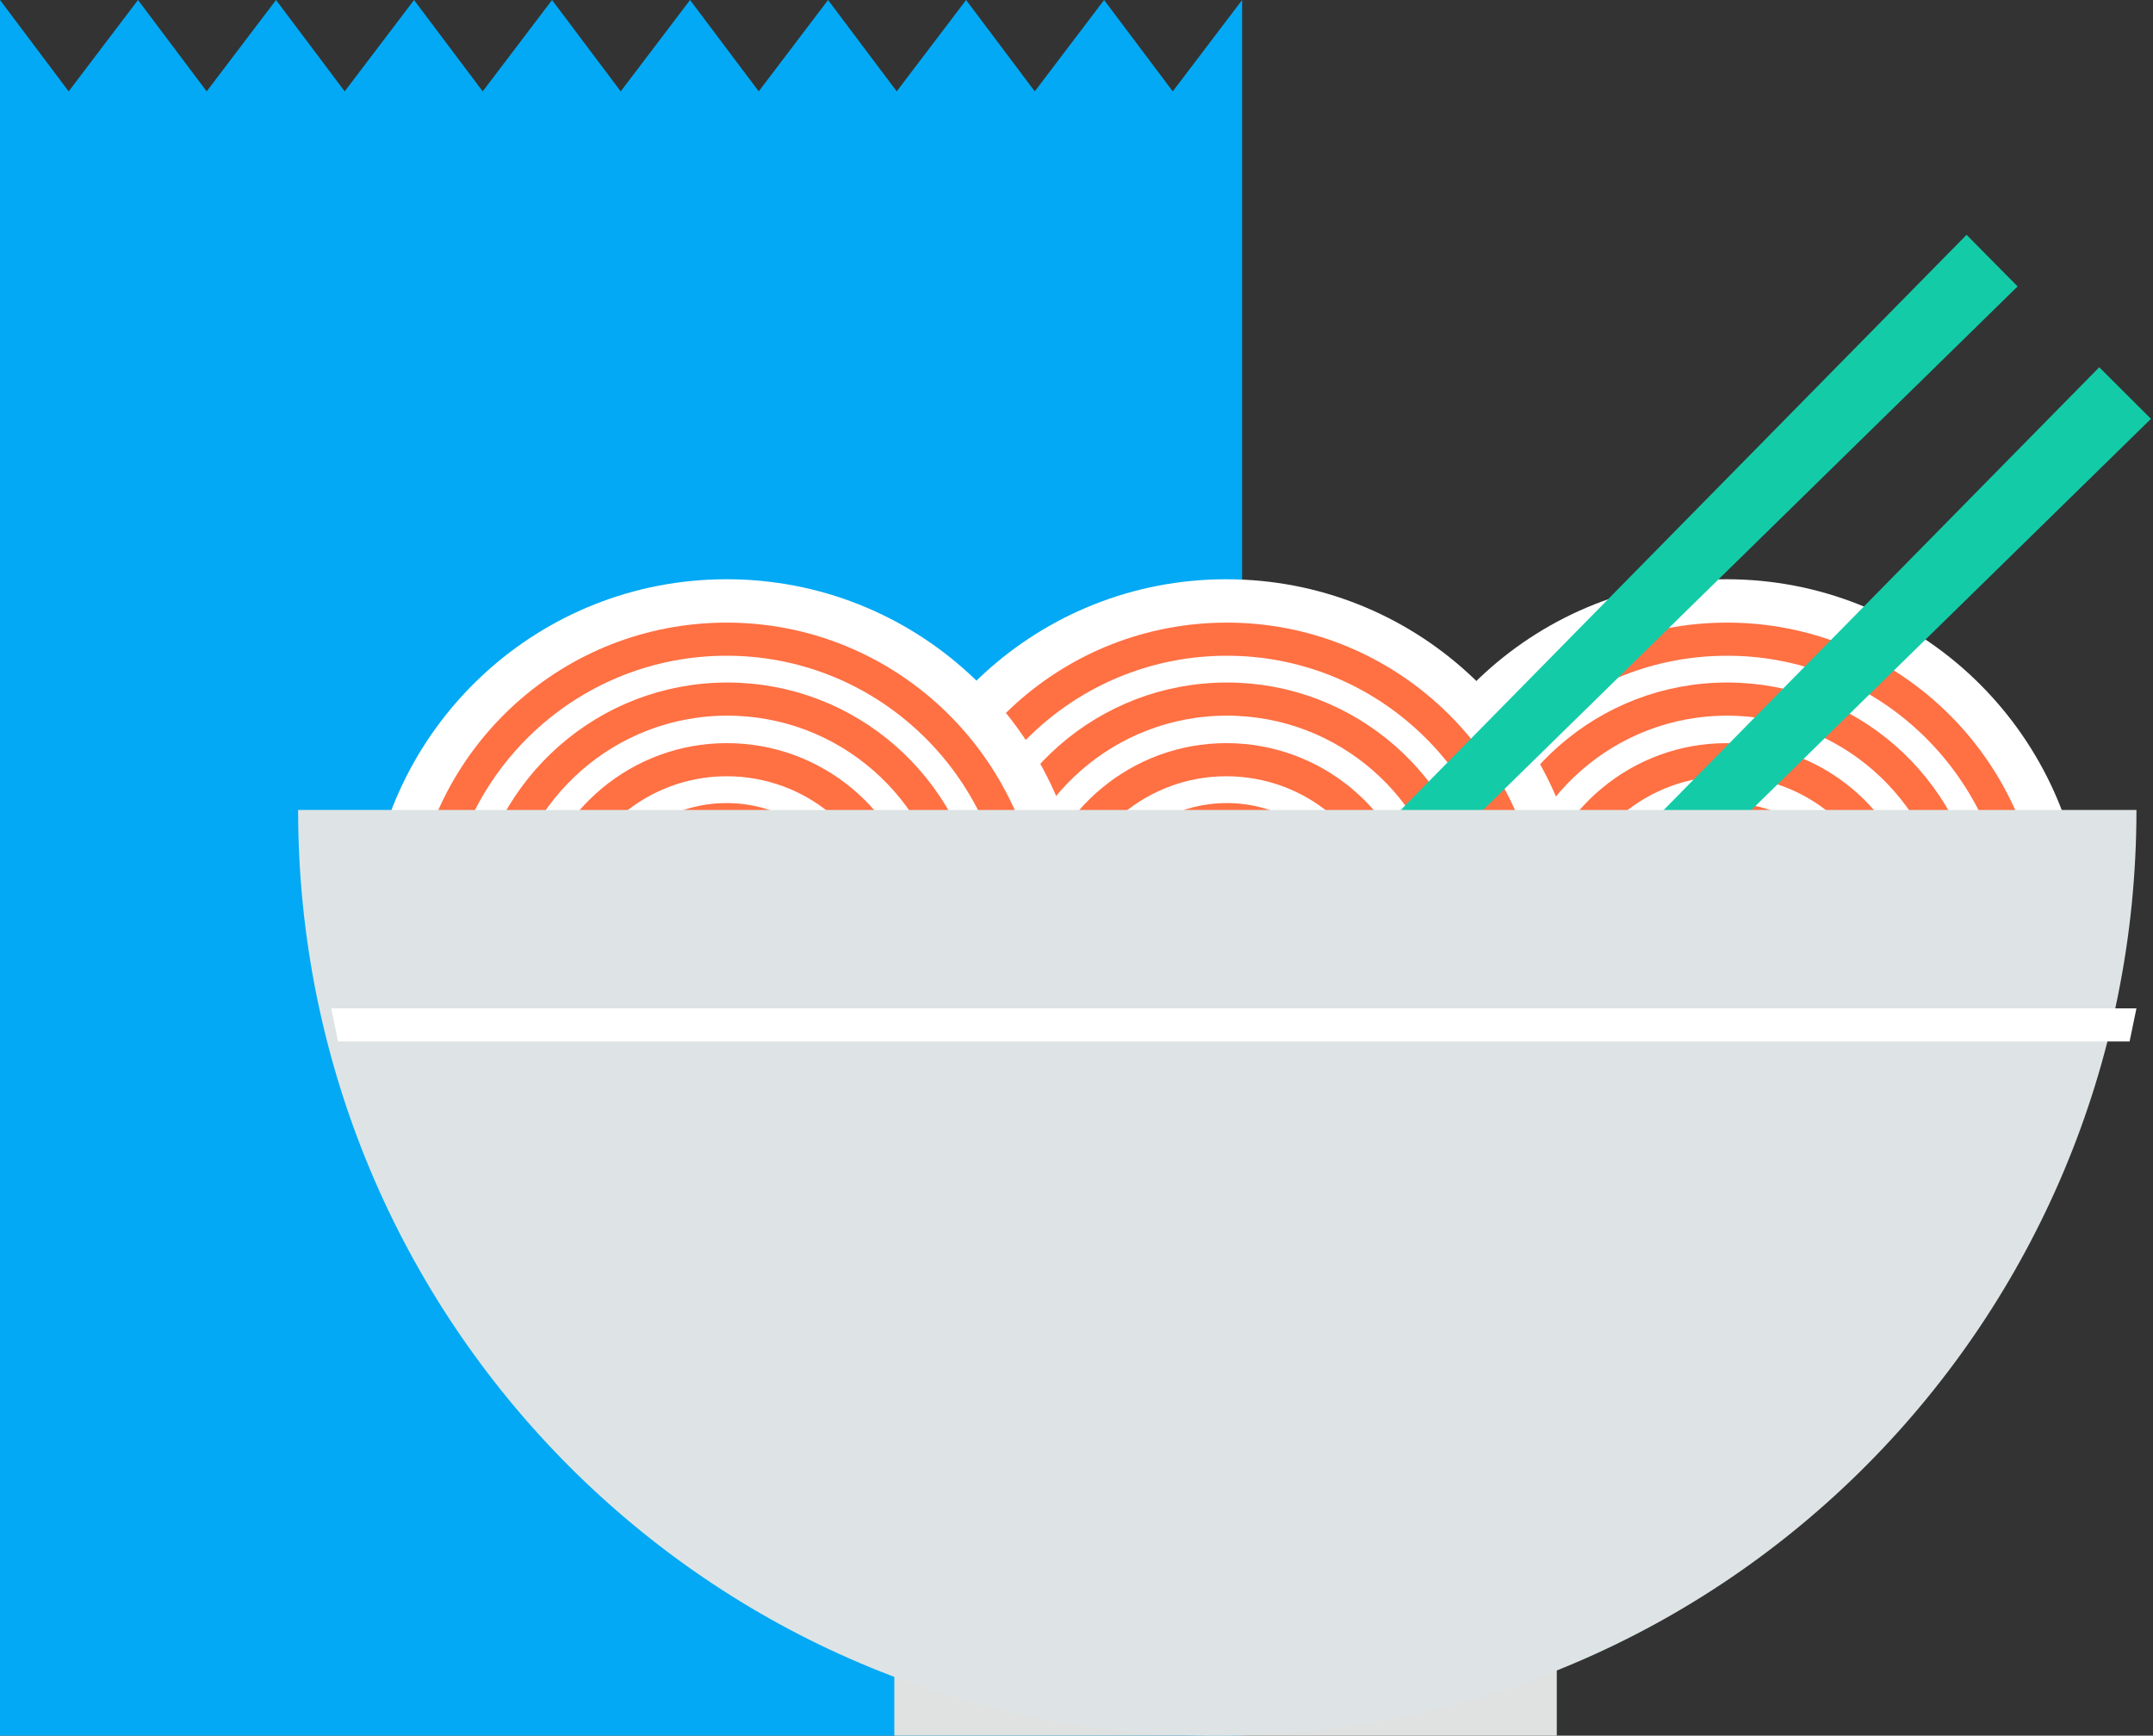 <svg xmlns="http://www.w3.org/2000/svg" width="160" height="129" viewBox="0 0 160 129">
    <rect x="0" y="0" width="160" height="129" fill="#333333" stroke="none"/>
    <g fill="none" fill-rule="nonzero">
        <path fill="#03A9F4" d="M92.308 0l-5.154 6.79L82.051 0l-5.153 6.79L71.795 0 66.64 6.79 61.538 0l-5.153 6.79L51.282 0l-5.154 6.79L41.026 0l-5.154 6.79L30.769 0l-5.153 6.79L20.513 0l-5.154 6.79L10.256 0 5.103 6.79 0 0v129h92.308z"/>
        <g fill="#FFF">
            <path d="M154.873 67.213c-1.326-13.565-12.698-24.162-26.569-24.162-13.87 0-25.243 10.597-26.569 24.162"/>
            <path stroke="#FF7043" stroke-linecap="round" stroke-linejoin="round" stroke-width="2.462" d="M106.274 67.213c1.275-11.108 10.658-19.708 22.081-19.708 11.372 0 20.755 8.6 22.081 19.708"/>
            <path stroke="#FF7043" stroke-linecap="round" stroke-linejoin="round" stroke-width="2.462" d="M110.761 67.213c1.275-8.6 8.619-15.255 17.594-15.255 8.975 0 16.319 6.604 17.594 15.255"/>
            <path stroke="#FF7043" stroke-linecap="round" stroke-linejoin="round" stroke-width="2.462" d="M115.249 67.213c1.224-6.143 6.63-10.75 13.055-10.75 6.477 0 11.882 4.607 13.055 10.75"/>
            <path stroke="#FF7043" stroke-linecap="round" stroke-linejoin="round" stroke-width="2.462" d="M119.839 67.213c1.122-3.634 4.487-6.296 8.516-6.296s7.394 2.662 8.516 6.296"/>
            <path stroke="#FF7043" stroke-linecap="round" stroke-linejoin="round" stroke-width="2.462" d="M124.734 67.213c.816-1.126 2.091-1.843 3.57-1.843 1.479 0 2.754.717 3.57 1.843"/>
            <g>
                <path d="M117.697 67.213c-1.326-13.565-12.698-24.162-26.57-24.162-13.87 0-25.242 10.597-26.568 24.162"/>
                <path stroke="#FF7043" stroke-linecap="round" stroke-linejoin="round" stroke-width="2.462" d="M69.098 67.213c1.275-11.108 10.658-19.708 22.08-19.708 11.373 0 20.756 8.6 22.082 19.708"/>
                <path stroke="#FF7043" stroke-linecap="round" stroke-linejoin="round" stroke-width="2.462" d="M73.585 67.213c1.275-8.6 8.619-15.255 17.594-15.255 8.924 0 16.319 6.604 17.594 15.255"/>
                <path stroke="#FF7043" stroke-linecap="round" stroke-linejoin="round" stroke-width="2.462" d="M78.073 67.213c1.224-6.143 6.63-10.75 13.055-10.75 6.476 0 11.882 4.607 13.055 10.75"/>
                <path stroke="#FF7043" stroke-linecap="round" stroke-linejoin="round" stroke-width="2.462" d="M82.663 67.213c1.121-3.634 4.487-6.296 8.516-6.296 3.978 0 7.394 2.662 8.516 6.296"/>
                <path stroke="#FF7043" stroke-linecap="round" stroke-linejoin="round" stroke-width="2.462" d="M87.558 67.213c.816-1.126 2.091-1.843 3.57-1.843 1.479 0 2.754.717 3.57 1.843"/>
            </g>
            <g>
                <path d="M80.572 67.213c-1.326-13.565-12.698-24.162-26.57-24.162-13.87 0-25.242 10.597-26.568 24.162"/>
                <path stroke="#FF7043" stroke-linecap="round" stroke-linejoin="round" stroke-width="2.462" d="M31.922 67.213c1.274-11.108 10.658-19.708 22.08-19.708 11.373 0 20.756 8.6 22.082 19.708"/>
                <path stroke="#FF7043" stroke-linecap="round" stroke-linejoin="round" stroke-width="2.462" d="M36.46 67.213c1.275-8.6 8.619-15.255 17.594-15.255 8.924 0 16.319 6.604 17.593 15.255"/>
                <path stroke="#FF7043" stroke-linecap="round" stroke-linejoin="round" stroke-width="2.462" d="M40.948 67.213c1.224-6.143 6.63-10.75 13.055-10.75 6.476 0 11.882 4.607 13.055 10.75"/>
                <path stroke="#FF7043" stroke-linecap="round" stroke-linejoin="round" stroke-width="2.462" d="M45.486 67.213c1.122-3.634 4.488-6.296 8.517-6.296 3.978 0 7.394 2.662 8.516 6.296"/>
                <path stroke="#FF7043" stroke-linecap="round" stroke-linejoin="round" stroke-width="2.462" d="M50.433 67.213c.816-1.126 2.09-1.843 3.57-1.843 1.479 0 2.754.717 3.57 1.843"/>
            </g>
        </g>
        <path fill="#DFE2E1" d="M66.462 117.943h49.231V129H66.462z"/>
        <g fill="#14CBA8">
            <path d="M68.99 100.578l-2.326-2.322 79.482-80.804 3.792 3.836zM78.85 110.42l-2.327-2.322 79.483-80.804 3.842 3.836z"/>
        </g>
        <path fill="#DEE4E5" d="M158.77 60.2c0 37.967-30.562 68.8-68.308 68.8-37.696 0-68.308-30.782-68.308-68.8h136.615z"/>
        <path fill="#FFF" d="M158.261 77.4H25.123l-.508-2.457H158.77z"/>
    </g>
</svg>
